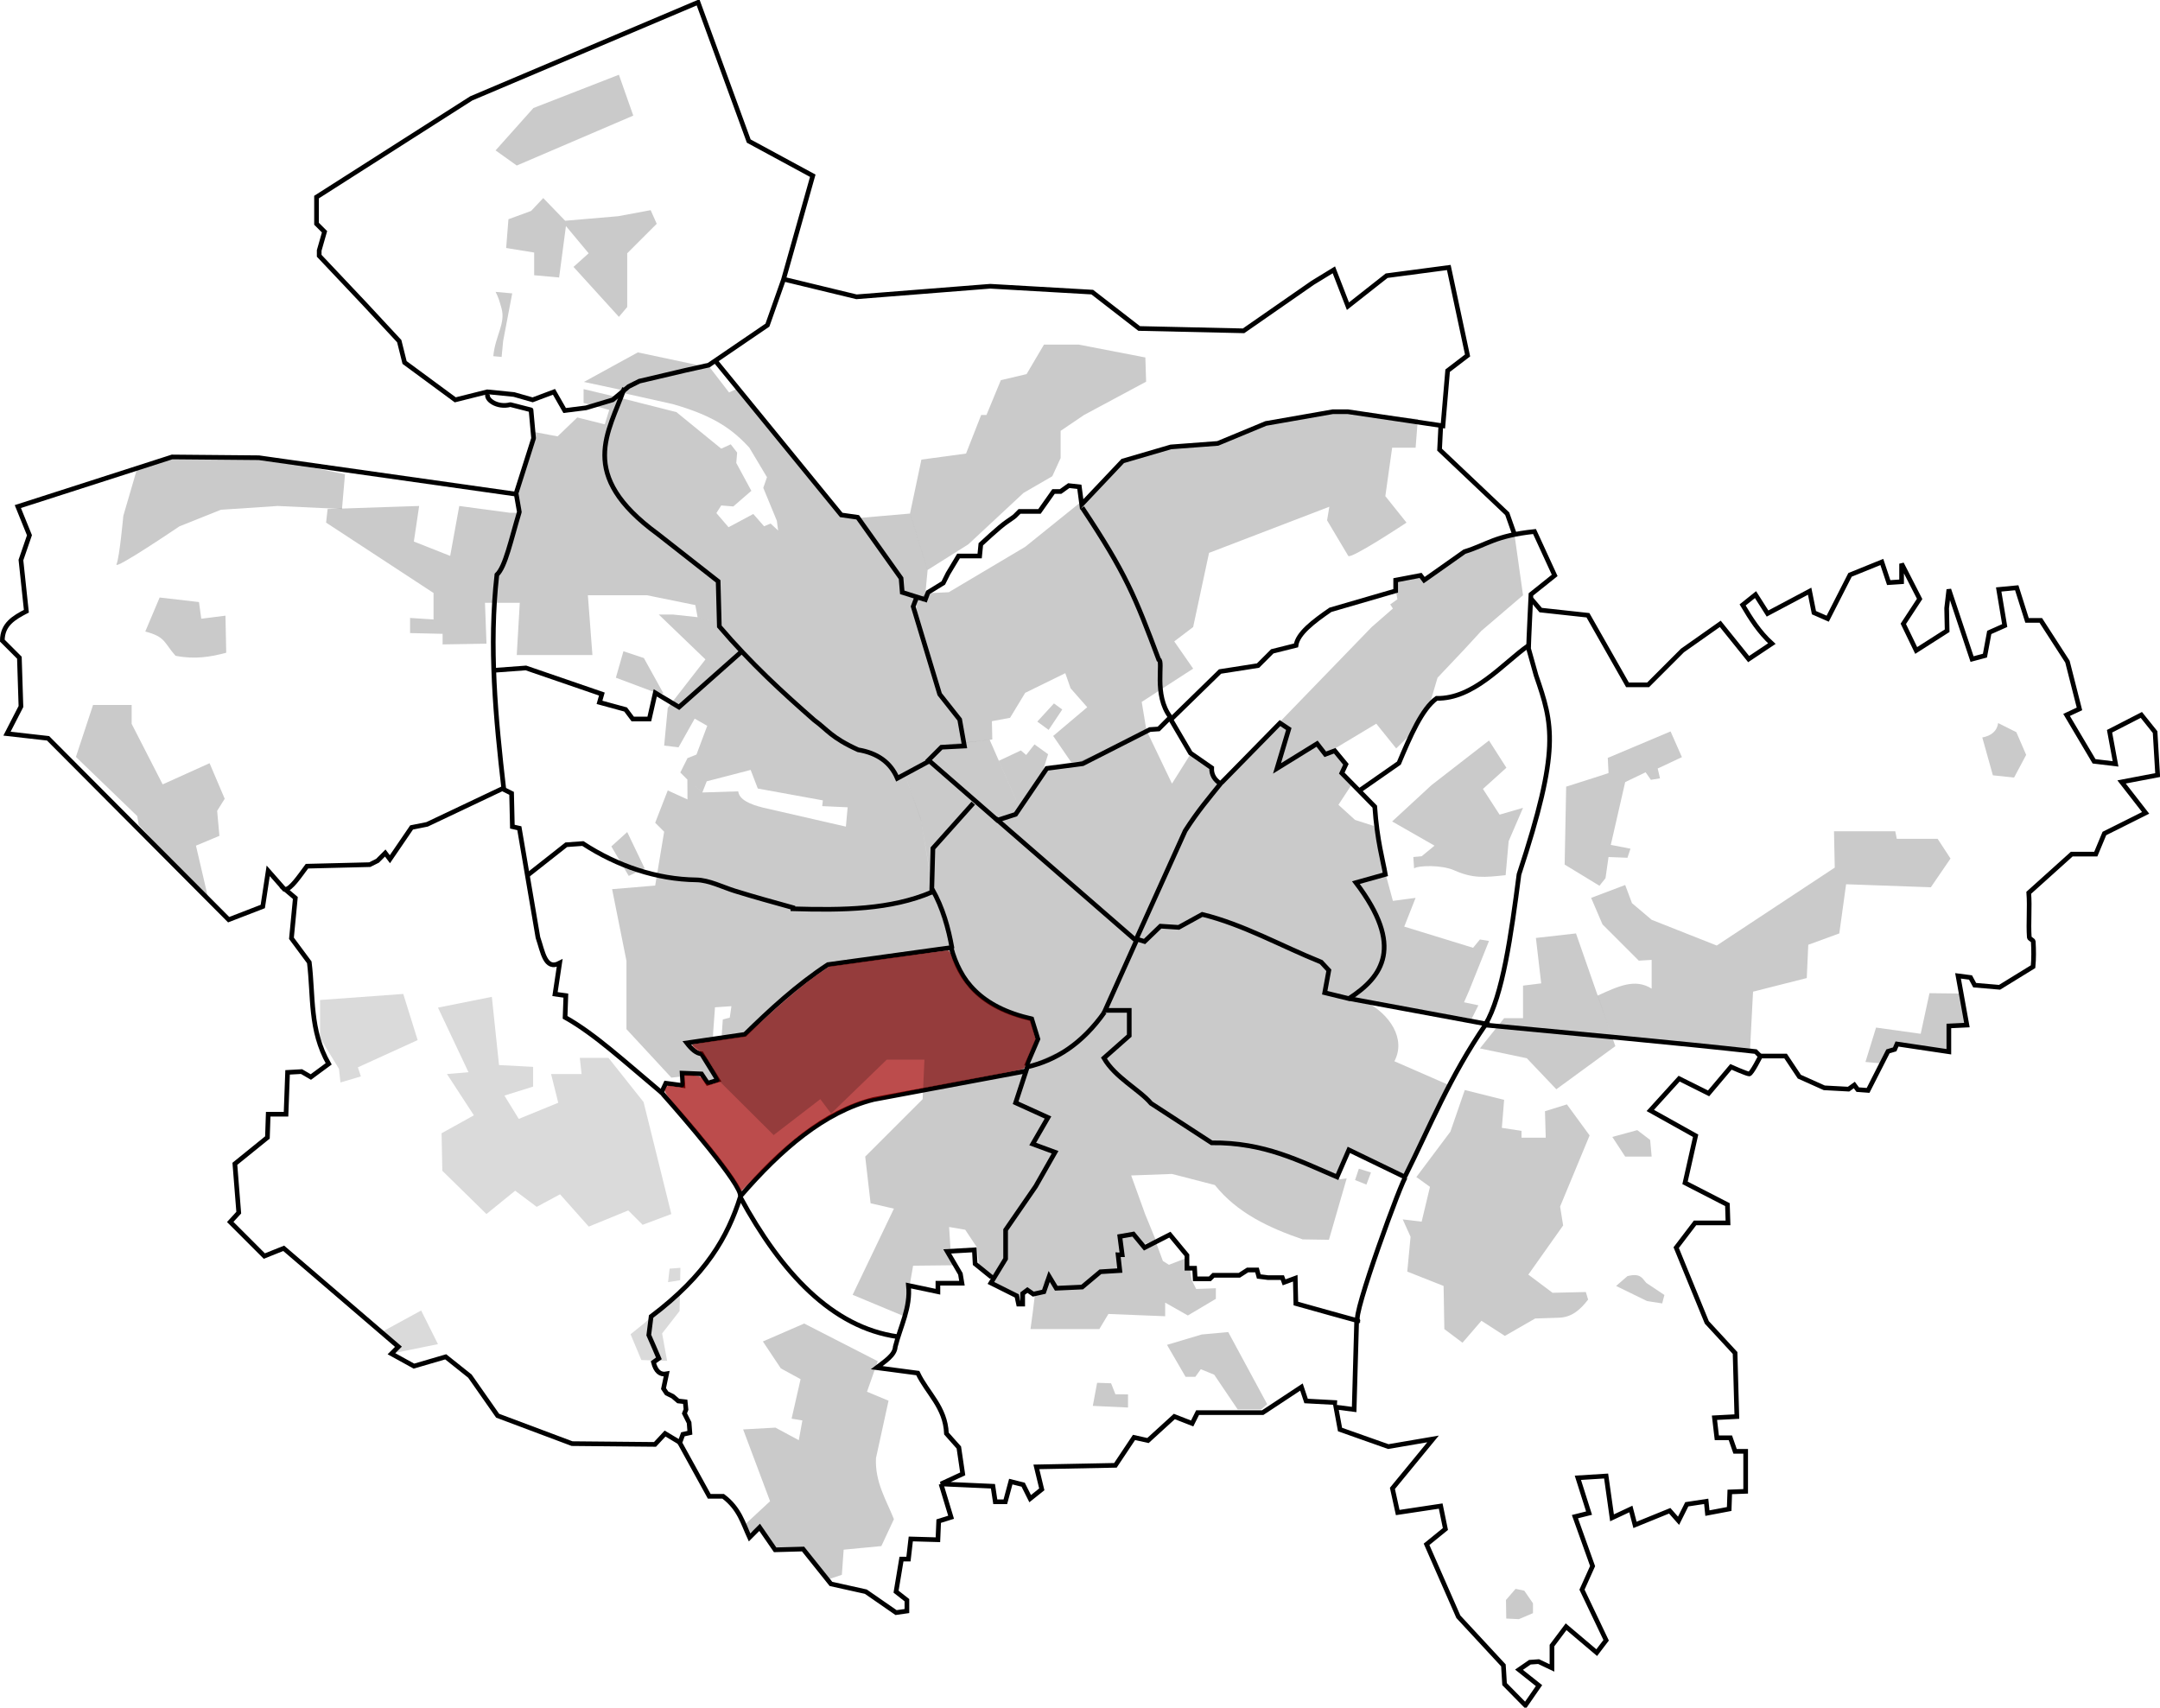 <?xml version="1.0" encoding="UTF-8" standalone="no"?>
<!-- Created with Inkscape (http://www.inkscape.org/) -->
<svg
   xmlns:svg="http://www.w3.org/2000/svg"
   xmlns="http://www.w3.org/2000/svg"
   version="1.0"
   width="2313.133"
   height="1828.83"
   id="svg2">
  <defs
     id="defs4" />
  <g
     transform="translate(873.256,375.852)"
     id="layer1">
    <path
       d="M -125.714,-373.352 L -307.437,-296.387 L -368.571,-270.495 L -534.286,-164.781 L -534.286,-136.209 L -525.714,-127.638 L -531.429,-107.638 L -531.429,-101.924 L -482.857,-50.495 L -445.714,-10.495 L -440,12.362 L -385.714,52.362 L -351.429,43.791 L -322.857,46.648 L -302.857,52.362 L -280,43.791 L -268.571,63.791 L -245.714,60.934 L -217.143,52.362 L -200,38.076 L -188.571,32.362 L -140,20.934 L -114.286,15.219 L -51.429,-27.638 L -34.286,-76.209 L -2.857,-187.638 L -71.429,-224.781 L -125.714,-373.352 z"
       id="path2409"
       style="opacity:1;fill:none;fill-rule:evenodd;stroke:#000000;stroke-width:5;stroke-linecap:butt;stroke-linejoin:miter;stroke-miterlimit:4;stroke-dasharray:none;stroke-opacity:1" />
    <path
       d="M -33.913,-76.817 L 43.961,-57.976 L 187.15,-69.28 L 296.425,-63 L 346.667,-24.063 L 458.454,-21.551 L 532.56,-73.048 L 555.169,-86.865 L 570.242,-47.928 L 611.691,-80.585 L 678.261,-89.377 L 698.357,4.826 L 677.005,21.154 L 671.981,80.188 L 570.242,65.116 L 553.913,65.116 L 482.319,77.676 L 430.821,99.029 L 380.58,102.797 L 329.082,117.869 L 285.121,164.343 L 282.609,145.502 L 271.304,144.246 L 262.512,150.526 L 254.976,150.526 L 239.903,171.879 L 218.551,171.879 L 213.527,176.903 C 213.527,176.903 212.271,178.159 204.734,183.183 C 197.198,188.208 177.101,207.048 177.101,207.048 L 175.845,219.609 L 153.237,219.609 L 141.932,238.449 L 136.908,248.497 L 120.58,258.546 L 116.812,268.594"
       id="path3181"
       style="opacity:1;fill:none;fill-rule:evenodd;stroke:#000000;stroke-width:5;stroke-linecap:butt;stroke-linejoin:miter;stroke-miterlimit:4;stroke-dasharray:none;stroke-opacity:1" />
    <path
       d="M 116.812,266.082 L 92.947,258.546 L 91.691,243.473 L 45.217,178.159 L 27.633,175.647 L -106.763,11.106"
       id="path3183"
       style="opacity:1;fill:none;fill-rule:evenodd;stroke:#000000;stroke-width:5;stroke-linecap:butt;stroke-linejoin:miter;stroke-miterlimit:4;stroke-dasharray:none;stroke-opacity:1" />
    <a
       id="a3193"
       style="opacity:1">
      <path
         d="M 108.444,263.621 L 104.661,273.709 L 133.033,367.652 L 154.47,394.763 L 159.514,423.135 L 134.925,424.396 L 121.054,438.266 L 194.821,502.576 L 214.366,496.271 L 247.782,447.093 L 286.242,442.049 L 358.118,405.481 L 367.575,404.85 L 380.185,392.241 C 361.676,368.251 373.14,331.909 367.575,330.453 C 342.347,263.186 332.546,238.252 285.611,167.787"
         id="path3191"
         style="fill:none;fill-rule:evenodd;stroke:#000000;stroke-width:5;stroke-linecap:butt;stroke-linejoin:miter;stroke-miterlimit:4;stroke-dasharray:none;stroke-opacity:1" />
    </a>
    <path
       d="M 192.93,500.685 L 342.986,631.196 L 395.947,513.925 C 409.752,492.33 421.564,478.71 433.776,463.486 C 427.478,459.384 423.897,453.924 424.319,446.463 L 401.621,430.7 L 380.185,394.132"
       id="path3196"
       style="opacity:1;fill:none;fill-rule:evenodd;stroke:#000000;stroke-width:5;stroke-linecap:butt;stroke-linejoin:miter;stroke-miterlimit:4;stroke-dasharray:none;stroke-opacity:1" />
    <path
       d="M 344.247,629.935 L 352.443,632.457 L 369.466,616.064 L 389.011,617.325 L 414.231,603.454 C 458.245,614.234 499.149,637.451 541.59,654.524 L 549.786,663.351 L 545.373,687.309 L 571.223,693.614 C 607.523,670.029 630.713,637.932 578.789,569.408 L 610.313,560.581 C 607.823,545.905 601.458,524.53 598.964,488.075 L 563.657,452.137 L 568.07,442.68 L 556.091,428.178 L 546.003,431.961 L 537.176,420.613 L 494.303,447.093 L 506.913,404.85 L 497.456,398.546 L 435.037,462.225"
       id="path3198"
       style="opacity:1;fill:none;fill-rule:evenodd;stroke:#000000;stroke-width:5;stroke-linecap:butt;stroke-linejoin:miter;stroke-miterlimit:4;stroke-dasharray:none;stroke-opacity:1" />
    <path
       d="M 571.853,693.614 L 718.127,720.725 C 678.836,777.94 658.141,830.505 631.119,884.652 L 571.223,855.65 L 558.613,884.652 C 518.307,867.558 480.726,847.466 424.319,848.084 L 359.378,805.841 C 346.968,791.086 321.06,778.358 308.939,757.294 L 336.05,733.335 L 336.05,706.224 L 310.2,706.224 L 343.616,631.826"
       id="path3200"
       style="opacity:1;fill:none;fill-rule:evenodd;stroke:#000000;stroke-width:5;stroke-linecap:butt;stroke-linejoin:miter;stroke-miterlimit:4;stroke-dasharray:none;stroke-opacity:1" />
    <path
       d="M 717.496,721.356 C 735.912,690.292 744.908,626.259 753.434,560.581 C 797.953,425.581 789.775,400.138 771.718,347.476 L 762.891,315.952 C 736.431,334.576 705.043,372.824 665.165,372.065 C 649.55,383.274 637.14,412.114 624.814,441.419 L 583.202,470.421"
       id="path3202"
       style="opacity:1;fill:none;fill-rule:evenodd;stroke:#000000;stroke-width:5;stroke-linecap:butt;stroke-linejoin:miter;stroke-miterlimit:4;stroke-dasharray:none;stroke-opacity:1" />
    <path
       d="M 632.38,884.255 C 629.539,883.162 573.664,1036.161 580.933,1038.491 C 590.816,1041.66 514.479,1020.207 514.479,1020.207 L 513.848,993.096 L 501.869,997.51 L 499.977,992.466 L 484.846,992.466 L 474.758,991.205 L 472.866,984.269 L 462.779,984.269 L 453.952,989.944 L 426.21,989.944 L 422.427,993.727 L 406.665,993.727 L 406.035,982.378 L 397.838,982.378 L 397.838,968.507 L 379.554,946.44 L 352.443,960.311 L 340.464,945.81 L 325.963,948.332 L 328.485,967.877 L 324.071,967.877 L 325.963,984.9 L 305.156,986.161 L 285.611,1002.554 L 257.87,1003.815 L 250.304,991.205 L 244.63,1007.597 L 233.281,1010.119 L 226.976,1005.706 L 221.932,1009.489 L 221.932,1020.838 L 217.519,1020.838 L 215.627,1012.011 L 187.886,998.14 L 203.648,972.29 L 203.648,941.396 L 235.803,894.74 L 256.609,858.172 L 232.65,849.345 L 249.043,820.973 L 214.366,805.211 L 226.976,766.751 C 257.638,759.73 285.626,742.011 309.57,708.115"
       id="path3204"
       style="opacity:1;fill:none;fill-rule:evenodd;stroke:#000000;stroke-width:5;stroke-linecap:butt;stroke-linejoin:miter;stroke-miterlimit:4;stroke-dasharray:none;stroke-opacity:1" />
    <path
       d="M 579.585,1038.576 L 576.897,1133.695 L 557.352,1131.173 L 561.765,1155.132 L 613.465,1173.416 L 661.383,1165.22 L 617.879,1218.181 L 623.553,1244.031 L 669.579,1237.095 L 674.623,1261.684 L 654.447,1278.077 L 688.494,1355.627 L 736.742,1407.721 L 737.968,1427.8 L 760.277,1450.478 L 774.87,1429.394 L 753.434,1412.371 L 765.104,1404.341 L 774.444,1403.684 L 788.741,1410.48 L 788.741,1386.521 L 803.873,1366.345 L 836.658,1394.087 L 846.746,1380.847 L 820.896,1326.625 L 832.245,1301.405 L 813.33,1248.444 L 828.462,1244.661 L 816.483,1206.832 L 846.746,1204.94 L 853.051,1249.705 L 873.227,1240.248 L 877.64,1257.271 L 914.839,1242.139 L 924.296,1252.858 L 933.123,1235.204 L 953.929,1232.051 L 955.19,1244.661 L 978.518,1240.248 L 979.149,1221.964 L 996.172,1221.333 L 996.172,1178.46 L 984.823,1178.46 L 979.779,1163.959 L 965.278,1163.959 L 962.756,1142.522 L 986.715,1141.261 L 984.823,1073.168 L 954.56,1040.383 L 921.774,960.311 L 941.95,933.83 L 977.257,933.83 L 976.627,914.285 L 931.232,890.957 L 942.58,840.518 L 894.033,813.407 L 924.927,779.361 L 956.451,795.123 L 980.41,766.751 C 980.41,766.751 997.433,774.317 999.955,774.317 C 1002.477,774.317 1011.934,755.402 1011.934,755.402 L 1006.89,750.358 C 922.192,740.901 816.964,731.443 718.031,721.986"
       id="path3206"
       style="opacity:1;fill:none;fill-rule:evenodd;stroke:#000000;stroke-width:5;stroke-linecap:butt;stroke-linejoin:miter;stroke-miterlimit:4;stroke-dasharray:none;stroke-opacity:1" />
    <path
       d="M 557.815,1128.73 L 557.815,1128.73 z"
       id="path3222"
       style="opacity:1;fill:none;fill-rule:evenodd;stroke:#000000;stroke-width:1px;stroke-linecap:butt;stroke-linejoin:miter;stroke-opacity:1" />
    <path
       d="M 187.599,993.426 L 188.429,991.766 L 188.429,991.766 L 188.429,991.766 L 170.997,977.655 L 170.167,962.713 L 141.114,964.374 L 155.225,988.446 L 156.885,998.407 L 131.153,998.407 L 131.153,1007.538 L 99.61,1000.897 C 102.06,1024.544 90.925,1044.795 85.498,1066.474 C 85.055,1075.494 74.464,1081.977 65.576,1088.886 L 109.571,1094.696 C 119.81,1116.277 139.154,1131.029 140.284,1159.443 L 153.565,1174.384 L 157.716,1202.607 L 134.473,1213.398 L 190.089,1215.888 L 192.579,1232.49 L 203.37,1232.49 L 209.181,1210.908 L 222.462,1214.228 L 229.933,1229.17 L 242.384,1219.209 L 236.573,1195.136 L 321.242,1193.476 L 341.164,1163.593 L 356.105,1166.914 L 384.328,1141.181 L 403.42,1148.652 L 409.23,1137.031 L 478.957,1137.031 L 520.461,1109.638 L 525.442,1124.579 L 558.603,1126.366"
       id="path3224"
       style="opacity:1;fill:none;fill-rule:evenodd;stroke:#000000;stroke-width:5;stroke-linecap:butt;stroke-linejoin:miter;stroke-miterlimit:4;stroke-dasharray:none;stroke-opacity:1" />
    <path
       d="M 134.473,1213.398 L 145.264,1249.092 L 131.983,1253.242 L 131.153,1273.164 L 102.1,1272.334 L 99.61,1293.916 L 92.139,1293.916 L 86.329,1328.779 L 97.95,1337.91 L 97.95,1349.532 L 86.329,1351.192 L 53.955,1328.779 L 16.602,1320.479 L -13.281,1283.125 L -43.164,1283.955 L -59.766,1259.883 L -70.557,1270.674 C -77.587,1255.533 -81.355,1239.741 -98.78,1226.679 L -113.721,1226.679 L -145.264,1169.404 L -141.944,1160.273 L -134.473,1158.613 L -135.303,1147.822 L -140.284,1137.861 L -138.624,1133.71 L -139.454,1125.409 L -146.924,1124.579 L -152.735,1119.599 L -159.376,1116.278 L -162.696,1111.298 L -159.376,1095.526 C -166.263,1096.835 -171.027,1092.834 -173.487,1083.075 L -167.677,1078.925 L -172.657,1067.304 L -178.468,1054.022 L -175.977,1034.1 C -116.761,989.289 -94.094,948.783 -80.518,906.268 C -36.654,986.948 17.591,1045.758 87.989,1055.682"
       id="path3226"
       style="opacity:1;fill:none;fill-rule:evenodd;stroke:#000000;stroke-width:5;stroke-linecap:butt;stroke-linejoin:miter;stroke-miterlimit:4;stroke-dasharray:none;stroke-opacity:1" />
    <path
       d="M -567.776,577.555 L -586.038,556.803 L -591.848,594.987 L -628.372,609.098 L -821.781,414.859 L -865.775,409.879 L -850.834,380.826 L -852.494,328.531 L -870.756,310.269 C -870.734,292.625 -858.039,285.542 -845.023,278.726 L -850.834,223.94 L -841.703,197.378 L -854.154,166.665 L -688.968,113.54 L -595.999,114.37 L -320.412,153.384 L -317.091,172.475 C -326.222,202.763 -332.033,231.131 -341.164,239.712 C -349.753,316.356 -342.531,393 -333.693,469.645"
       id="path3234"
       style="opacity:1;fill:none;fill-rule:evenodd;stroke:#000000;stroke-width:5;stroke-linecap:butt;stroke-linejoin:miter;stroke-miterlimit:4;stroke-dasharray:none;stroke-opacity:1" />
    <path
       d="M -204.581,39.623 C -221.056,87.294 -256.225,132.044 -169.002,195.918 L -104.196,246.745 L -102.926,295.032 C -69.041,334.76 -35.156,365.716 -1.271,395.416 C 12.855,405.696 16.505,413.881 45.745,427.183 C 66.457,430.614 80.519,440.695 87.678,457.68 L 120.715,439.89"
       id="path3236"
       style="opacity:1;fill:none;fill-rule:evenodd;stroke:#000000;stroke-width:5;stroke-linecap:butt;stroke-linejoin:miter;stroke-miterlimit:4;stroke-dasharray:none;stroke-opacity:1" />
    <path
       d="M -78.783,321.716 L -146.129,381.438 L -171.543,366.19 L -177.896,394.145 L -195.686,394.145 L -203.31,383.98 L -231.265,376.356 L -228.724,367.461 L -310.048,339.506 L -344.357,342.047"
       id="path3238"
       style="opacity:1;fill:none;fill-rule:evenodd;stroke:#000000;stroke-width:5;stroke-linecap:butt;stroke-linejoin:miter;stroke-miterlimit:4;stroke-dasharray:none;stroke-opacity:1" />
    <path
       d="M 763.684,317.904 C 763.684,312.821 766.225,260.723 766.225,260.723 L 791.639,240.392 L 770.037,193.376 C 727.576,197.878 719.357,207.51 695.067,214.978 L 651.863,245.475 L 648.051,240.392 L 621.367,245.475 L 621.367,256.911 L 551.479,277.242 C 533.016,289.949 516.396,302.656 514.629,315.363 L 489.215,321.716 L 473.967,336.964 L 433.305,343.318 L 381.207,394.145"
       id="path3242"
       style="opacity:1;fill:none;fill-rule:evenodd;stroke:#000000;stroke-width:5;stroke-linecap:butt;stroke-linejoin:miter;stroke-miterlimit:4;stroke-dasharray:none;stroke-opacity:1" />
    <path
       d="M 669.653,80.285 L 668.382,105.699 L 740.812,174.316 L 748.436,195.918"
       id="path3244"
       style="opacity:1;fill:none;fill-rule:evenodd;stroke:#000000;stroke-width:5;stroke-linecap:butt;stroke-linejoin:miter;stroke-miterlimit:4;stroke-dasharray:none;stroke-opacity:1" />
    <path
       d="M -320.235,151.471 L -301.831,93.497 L -304.591,63.13 L -326.724,57.472 C -340.82,61.277 -353.88,51.763 -350.804,45.754"
       id="path3246"
       style="opacity:1;fill:none;fill-rule:evenodd;stroke:#000000;stroke-width:5;stroke-linecap:butt;stroke-linejoin:round;stroke-miterlimit:4;stroke-dasharray:none;stroke-opacity:1" />
    <path
       d="M 146.314,640.105 C 142.409,617.891 136.386,596.382 125.149,576.611"
       id="path3248"
       style="opacity:1;fill:none;fill-rule:evenodd;stroke:#000000;stroke-width:5;stroke-linecap:butt;stroke-linejoin:miter;stroke-miterlimit:4;stroke-dasharray:none;stroke-opacity:1" />
    <path
       d="M 1011.317,755.132 L 1038.924,755.132 L 1053.647,777.218 L 1080.333,789.18 L 1106.366,790.593 L 1112.516,786.154 L 1116.163,791.108 L 1127.264,791.941 L 1148.563,750.134 L 1155.774,747.975 L 1158.233,742.251 L 1213.765,750.531 L 1213.765,722.925 L 1233.089,722.005 L 1223.585,669.269 L 1236.966,671.002 L 1241.409,679.231 L 1268.058,681.515 L 1303.946,659.43 C 1304.769,650.816 1304.698,641.755 1304.17,632.466 C 1304.087,631.007 1300.013,629.544 1299.91,628.075 C 1298.799,612.349 1300.571,596.075 1299.345,580.291 L 1345.356,538.882 L 1371.122,538.882 L 1380.324,516.797 L 1424.494,494.711 L 1398.728,461.584 L 1437.377,454.222 L 1434.617,408.211 L 1419.893,389.807 L 1385.845,407.291 L 1392.287,442.259 L 1369.281,439.498 L 1339.834,389.807 L 1353.638,383.365 L 1340.755,332.753 L 1312.228,288.583 L 1297.505,288.583 L 1286.462,253.615 L 1267.137,255.455 L 1273.579,294.104 L 1257.015,301.466 L 1252.414,326.312 L 1238.611,329.993 L 1213.765,255.455 L 1211.413,275.516 L 1211.924,299.626 L 1178.797,320.791 L 1164.993,292.264 L 1182.477,265.578 L 1163.153,227.849 L 1163.153,247.173 L 1149.35,248.093 L 1141.988,226.008 L 1107.94,239.812 L 1084.014,286.743 L 1069.291,280.301 L 1064.69,257.296 L 1019.599,281.221 L 1006.716,260.976 L 992.913,272.019 C 1001.597,286.695 1010.689,301.166 1024.2,313.429 L 999.355,329.993 L 968.987,292.264 L 928.498,320.791 L 891.689,357.599 L 869.604,357.599 L 827.274,283.062 L 776.662,277.54 L 766.54,265.578"
       id="path3250"
       style="opacity:1;fill:none;fill-rule:evenodd;stroke:#000000;stroke-width:5;stroke-linecap:butt;stroke-linejoin:miter;stroke-miterlimit:4;stroke-dasharray:none;stroke-opacity:1" />
    <path
       d="M 939.998,1457.829 L 861.184,1417.461 L 816.972,1436.684 L 836.195,1465.518 L 857.34,1477.052 L 847.728,1519.342 L 859.262,1521.264 L 855.417,1542.409 L 830.428,1528.953 L 795.827,1530.876 L 824.661,1607.767 L 797.749,1632.757 L 801.593,1642.368 L 815.049,1634.679 L 834.272,1661.591 L 857.34,1657.746 L 884.252,1692.348 L 901.552,1686.581 L 903.475,1659.669 L 943.843,1655.824 L 957.299,1626.99 C 948.941,1606.179 936.904,1587.208 938.076,1561.632 L 951.532,1500.119 L 928.464,1490.508 L 939.998,1457.829 z"
       transform="translate(-873.256,-375.852)"
       id="path3249"
       style="opacity:1;fill:#000000;fill-opacity:0.209;fill-rule:evenodd;stroke:none;stroke-width:1px;stroke-linecap:butt;stroke-linejoin:miter;stroke-opacity:1" />
    <path
       d="M 1455.189,1251.654 L 1451.138,1263.808 L 1463.292,1268.669 L 1468.153,1255.706 L 1455.189,1251.654 z"
       transform="translate(-873.256,-375.852)"
       id="path3259"
       style="opacity:1;fill:#000000;fill-opacity:0.209;fill-rule:evenodd;stroke:none;stroke-width:1px;stroke-linecap:butt;stroke-linejoin:miter;stroke-opacity:1" />
    <path
       d="M 1442.324,1239.501 L 1445.614,1231.25 L 1504.431,1259.031 L 1550.797,1161.718 L 1493.271,1136.6 C 1505.911,1112.355 1488.399,1086.237 1462.16,1072.515 C 1448.584,1065.415 1428.492,1067.206 1417.848,1062.537 L 1421.757,1036.167 L 1413.19,1028.993 L 1316.072,988.133 L 1287.743,978.934 L 1261.351,992.613 L 1242.945,991.894 L 1226.178,1008.477 L 1217.402,1005.982 L 1184.568,1080.964 L 1209.598,1081.787 L 1210.269,1108.998 L 1182.149,1133.771 L 1234.114,1183.853 L 1296.327,1223.06 L 1367.205,1234.417 L 1431.498,1260.946 L 1442.324,1239.501 z"
       transform="translate(-873.256,-375.852)"
       id="path3263"
       style="opacity:1;fill:#000000;fill-opacity:0.209;fill-rule:evenodd;stroke:none;stroke-width:1px;stroke-linecap:butt;stroke-linejoin:miter;stroke-opacity:1" />
    <path
       d="M 1573.484,1060.438 L 1594.55,1007.772 L 1584.828,1006.152 L 1577.535,1015.064 L 1503.804,992.378 L 1515.957,961.589 L 1491.65,964.83 L 1483.893,936.338 L 1451.675,945.075 C 1470.106,966.129 1481.763,989.816 1481.96,1017.96 L 1469.693,1048.104 L 1444.479,1068.096 L 1575.915,1091.227 L 1583.207,1076.643 L 1567.812,1073.402 L 1573.484,1060.438 z"
       transform="translate(-873.256,-375.852)"
       id="path3269"
       style="opacity:1;fill:#000000;fill-opacity:0.209;fill-rule:evenodd;stroke:none;stroke-width:1px;stroke-linecap:butt;stroke-linejoin:miter;stroke-opacity:1" />
    <path
       d="M 1726.36,1110.278 L 1710.818,1066.306 C 1732.973,1056.271 1750.866,1047.507 1768.752,1058.817 L 1768.752,1028.028 L 1754.978,1028.839 L 1716.086,989.947 L 1703.933,961.589 L 1740.393,947.815 L 1747.686,967.26 L 1768.752,985.086 L 1838.432,1012.634 L 1964.83,929.179 L 1964.019,890.288 L 2029.649,890.288 L 2031.269,898.39 L 2075.022,898.39 L 2088.796,919.456 L 2067.73,950.245 L 1976.983,947.004 L 1969.691,999.67 L 1936.471,1011.823 L 1934.851,1047.474 L 1877.324,1062.058 L 1874.083,1124.447 L 1726.36,1110.278 z"
       transform="translate(-873.256,-375.852)"
       id="path3271"
       style="opacity:1;fill:#000000;fill-opacity:0.209;fill-rule:evenodd;stroke:none;stroke-width:1px;stroke-linecap:butt;stroke-linejoin:miter;stroke-opacity:1" />
    <path
       d="M 2156.856,832.761 L 2134.17,830.33 L 2122.826,789.818 C 2132.782,787.899 2138.528,782.824 2139.841,774.423 L 2159.287,784.146 L 2169.82,808.454 L 2156.856,832.761 z"
       transform="translate(-873.256,-375.852)"
       id="path3273"
       style="opacity:1;fill:#000000;fill-opacity:0.209;fill-rule:evenodd;stroke:none;stroke-width:1px;stroke-linecap:butt;stroke-linejoin:miter;stroke-opacity:1" />
    <path
       d="M 1712.845,948.625 L 1675.574,925.938 L 1677.195,842.484 L 1712.845,831.14 L 1722.568,827.899 L 1721.758,811.694 L 1789.008,783.336 L 1801.161,810.884 L 1775.234,823.038 L 1777.664,833.571 L 1767.941,835.191 L 1762.27,827.089 L 1740.393,837.622 L 1724.999,904.872 L 1746.065,908.923 L 1742.824,918.646 L 1722.568,917.836 L 1719.327,940.522 L 1712.845,948.625 z"
       transform="translate(-873.256,-375.852)"
       id="path3275"
       style="opacity:1;fill:#000000;fill-opacity:0.209;fill-rule:evenodd;stroke:none;stroke-width:1px;stroke-linecap:butt;stroke-linejoin:miter;stroke-opacity:1" />
    <path
       d="M 757.755,697.55 L 757.755,679.724 L 777.201,677.294 L 771.529,628.679 L 814.472,623.818 L 856.604,744.543 L 793.406,790.727 L 761.807,757.507 L 711.572,746.974 L 737.499,714.565 L 757.755,714.565 L 757.755,697.55 z"
       id="path3277"
       style="opacity:1;fill:#000000;fill-opacity:0.209;fill-rule:evenodd;stroke:none;stroke-width:1px;stroke-linecap:butt;stroke-linejoin:miter;stroke-opacity:1" />
    <path
       d="M 1612.376,937.282 L 1615.617,900.821 L 1631.011,865.17 L 1605.894,872.462 L 1588.069,844.914 L 1613.186,822.228 L 1594.55,793.059 L 1532.972,840.863 L 1490.84,879.755 L 1536.213,905.682 L 1522.439,917.026 L 1513.526,917.836 L 1514.337,929.989 C 1519.173,926.784 1543.905,926.134 1557.322,932.087 C 1577.206,940.909 1589.319,939.776 1612.376,937.282 z"
       transform="translate(-873.256,-375.852)"
       id="path3281"
       style="opacity:1;fill:#000000;fill-opacity:0.209;fill-rule:evenodd;stroke:none;stroke-width:1px;stroke-linecap:butt;stroke-linejoin:miter;stroke-opacity:1" />
    <path
       d="M 1631.011,637.493 L 1622.099,574.294 L 1599.545,578.413 L 1561.331,595.361 L 1525.68,623.719 L 1520.617,617.728 L 1495.455,622.369 L 1495.257,634.82 L 1496.451,641.857 L 1488.773,647.311 L 1491.663,651.711 L 1468.963,671.523 L 1370.114,773.613 L 1379.837,780.905 L 1365.253,824.658 L 1412.247,795.49 L 1419.539,807.643 L 1473.85,775.056 L 1495.176,801.561 L 1514.331,782.73 L 1532.279,750.058 L 1539.454,725.809 L 1567.812,695.83 L 1586.448,675.574 L 1631.011,637.493 z"
       transform="translate(-873.256,-375.852)"
       id="path3283"
       style="opacity:1;fill:#000000;fill-opacity:0.209;fill-rule:evenodd;stroke:none;stroke-width:1px;stroke-linecap:butt;stroke-linejoin:miter;stroke-opacity:1" />
    <path
       d="M 1518.388,448.707 L 1515.957,479.496 L 1490.84,479.496 L 1483.548,531.352 L 1506.234,559.71 C 1506.234,559.71 1446.277,599.412 1443.846,595.361 C 1441.415,591.309 1421.159,557.279 1421.159,557.279 L 1423.59,542.695 L 1294.762,592.12 L 1277.747,671.523 L 1257.491,686.918 L 1277.747,716.086 L 1222.651,751.737 L 1227.512,780.905 L 1163.503,816.556 L 1147.299,816.556 L 1127.853,788.198 L 1164.313,757.408 L 1146.488,737.152 L 1140.816,720.948 L 1097.874,742.014 L 1081.669,768.752 L 1062.223,772.372 L 1062.65,791.952 L 1032.802,795.436 L 1031.442,785.357 L 1028.597,771.822 L 1005.223,741.291 L 981.824,663.983 L 980.825,643.02 L 992.57,635.359 L 1016.04,634.252 L 1097.874,585.638 L 1156.211,538.644 L 1203.205,491.65 L 1266.404,477.066 L 1305.295,473.825 L 1355.53,451.138 L 1430.882,439.795 L 1518.388,448.707 z"
       transform="translate(-873.256,-375.852)"
       id="path3289"
       style="opacity:1;fill:#000000;fill-opacity:0.209;fill-rule:evenodd;stroke:none;stroke-width:1px;stroke-linecap:butt;stroke-linejoin:miter;stroke-opacity:1" />
    <path
       d="M 209.852,905.682 L 234.969,895.149 L 232.539,868.411 L 240.641,855.447 L 224.436,817.366 L 174.201,840.053 L 140.982,775.234 L 140.982,754.978 L 99.659,754.978 L 81.288,810.629 L 146.994,874.033 L 148.518,883.449 L 223.626,964.83 L 209.852,905.682 z"
       transform="translate(-873.256,-375.852)"
       id="path3295"
       style="opacity:1;fill:#000000;fill-opacity:0.209;fill-rule:evenodd;stroke:none;stroke-width:1px;stroke-linecap:butt;stroke-linejoin:miter;stroke-opacity:1" />
    <path
       d="M 155.566,676.385 L 170.96,639.924 L 213.093,644.785 L 215.524,662.61 L 241.451,659.37 L 242.261,699.071 C 225.823,703.466 208.688,706.466 187.975,702.312 C 175.836,688.851 177.577,681.949 155.566,676.385 z"
       transform="translate(-873.256,-375.852)"
       id="path3297"
       style="opacity:1;fill:#000000;fill-opacity:0.209;fill-rule:evenodd;stroke:none;stroke-width:1px;stroke-linecap:butt;stroke-linejoin:miter;stroke-opacity:1" />
    <path
       d="M 690.324,929.989 L 673.309,938.092 L 654.673,906.492 L 671.688,891.098 L 690.324,929.989 z"
       transform="translate(-873.256,-375.852)"
       id="path3299"
       style="opacity:1;fill:#000000;fill-opacity:0.209;fill-rule:evenodd;stroke:none;stroke-width:1px;stroke-linecap:butt;stroke-linejoin:miter;stroke-opacity:1" />
    <path
       d="M 704.908,742.824 L 659.535,725.809 L 667.637,697.451 L 689.513,704.743 L 710.58,742.824 L 704.908,742.824 z"
       transform="translate(-873.256,-375.852)"
       id="path3301"
       style="opacity:1;fill:#000000;fill-opacity:0.209;fill-rule:evenodd;stroke:none;stroke-width:1px;stroke-linecap:butt;stroke-linejoin:miter;stroke-opacity:1" />
    <path
       d="M 369.469,507.855 L 366.228,545.126 L 297.358,541.885 L 236.59,545.936 L 192.027,563.761 C 192.027,563.761 121.536,611.565 124.777,604.273 C 128.018,596.981 132.069,552.418 132.069,552.418 L 147.464,499.752 L 186.355,488.409 L 277.102,489.219 L 369.469,507.855 z"
       transform="translate(-873.256,-375.852)"
       id="path3305"
       style="opacity:1;fill:#000000;fill-opacity:0.209;fill-rule:evenodd;stroke:none;stroke-width:1px;stroke-linecap:butt;stroke-linejoin:miter;stroke-opacity:1" />
    <path
       d="M 696.806,225.081 L 703.287,239.666 L 671.688,271.265 L 671.688,328.792 L 662.776,339.325 L 614.161,285.849 L 630.366,271.265 L 606.059,242.096 L 598.767,297.193 L 572.029,294.762 L 572.029,270.455 L 542.05,265.593 L 544.481,234.804 L 568.788,225.892 L 581.752,212.118 L 605.249,236.425 L 661.965,231.563 L 696.806,225.081 z"
       transform="translate(-873.256,-375.852)"
       id="path3307"
       style="opacity:1;fill:#000000;fill-opacity:0.209;fill-rule:evenodd;stroke:none;stroke-width:1px;stroke-linecap:butt;stroke-linejoin:miter;stroke-opacity:1" />
    <path
       d="M 662.776,80.049 L 678.17,123.802 L 553.393,177.277 L 530.707,161.073 L 571.219,115.699 L 662.776,80.049 z"
       transform="translate(-873.256,-375.852)"
       id="path3309"
       style="opacity:1;fill:#000000;fill-opacity:0.209;fill-rule:evenodd;stroke:none;stroke-width:1px;stroke-linecap:butt;stroke-linejoin:miter;stroke-opacity:1" />
    <path
       d="M 537.188,382.268 L 528.276,381.458 C 530.278,359.679 541.714,346.436 537.056,330.128 C 534.828,322.327 533.979,318.852 530.707,312.587 L 548.532,314.208 L 538.809,365.253 L 537.188,382.268 z"
       transform="translate(-873.256,-375.852)"
       id="path3311"
       style="opacity:1;fill:#000000;fill-opacity:0.209;fill-rule:evenodd;stroke:none;stroke-width:1px;stroke-linecap:butt;stroke-linejoin:miter;stroke-opacity:1" />
    <path
       d="M 1553.228,1211.953 L 1568.623,1167.389 L 1610.755,1177.922 L 1608.324,1207.901 L 1629.391,1211.142 L 1629.391,1218.435 L 1655.318,1218.435 L 1654.508,1190.076 L 1678.005,1182.784 L 1702.312,1216.004 L 1670.713,1292.166 L 1673.954,1312.422 L 1636.683,1365.088 L 1662.611,1384.534 L 1698.261,1383.723 L 1700.692,1391.826 C 1692.26,1402.711 1683.189,1411.18 1668.282,1411.271 L 1643.975,1412.082 L 1611.565,1430.717 L 1586.448,1414.512 L 1566.192,1438.009 L 1546.746,1423.425 L 1545.936,1377.241 L 1507.044,1361.847 L 1510.565,1324.552 L 1502.183,1305.94 L 1522.439,1308.371 L 1531.352,1271.1 L 1516.767,1260.567 L 1553.228,1211.953 z"
       transform="translate(-873.256,-375.852)"
       id="path3313"
       style="opacity:1;fill:#000000;fill-opacity:0.209;fill-rule:evenodd;stroke:none;stroke-width:1px;stroke-linecap:butt;stroke-linejoin:miter;stroke-opacity:1" />
    <path
       d="M 857.415,1001.389 L 890.634,1017.594 L 906.776,1020.068 L 909.153,1011.044 L 889.824,998.148 C 885.603,993.693 884.016,987.13 869.568,990.856 L 857.415,1001.389 z"
       id="path3315"
       style="opacity:1;fill:#000000;fill-opacity:0.209;fill-rule:evenodd;stroke:none;stroke-width:1px;stroke-linecap:butt;stroke-linejoin:miter;stroke-opacity:1" />
    <path
       d="M 1726.619,1217.624 L 1753.357,1210.332 L 1767.131,1220.865 L 1768.752,1238.69 L 1740.393,1238.69 L 1726.619,1217.624 z"
       transform="translate(-873.256,-375.852)"
       id="path3317"
       style="opacity:1;fill:#000000;fill-opacity:0.209;fill-rule:evenodd;stroke:none;stroke-width:1px;stroke-linecap:butt;stroke-linejoin:miter;stroke-opacity:1" />
    <path
       d="M 1237.235,1328.627 L 1245.337,1350.503 L 1251.819,1354.555 L 1272.886,1346.452 L 1273.696,1355.365 L 1276.127,1370.759 L 1280.988,1380.482 L 1302.054,1379.672 L 1302.054,1391.015 L 1272.075,1408.841 L 1247.768,1395.067 L 1247.768,1409.651 L 1187,1407.22 L 1177.277,1423.425 L 1103.545,1423.425 L 1105.976,1405.6 L 1108.407,1385.344 L 1123.802,1365.088 L 1131.094,1380.482 L 1158.642,1376.431 L 1181.329,1361.847 L 1199.154,1361.847 L 1198.343,1344.022 L 1203.205,1342.401 L 1200.774,1326.196 L 1214.548,1322.145 L 1227.512,1337.54 L 1237.235,1328.627 z"
       transform="translate(-873.256,-375.852)"
       id="path3319"
       style="opacity:1;fill:#000000;fill-opacity:0.209;fill-rule:evenodd;stroke:none;stroke-width:1px;stroke-linecap:butt;stroke-linejoin:miter;stroke-opacity:1" />
    <path
       d="M 1122.991,781.716 L 1110.838,772.803 L 1128.663,753.357 L 1137.576,759.839 L 1122.991,781.716 z"
       transform="translate(-873.256,-375.852)"
       id="path3321"
       style="opacity:1;fill:#000000;fill-opacity:0.209;fill-rule:evenodd;stroke:none;stroke-width:1px;stroke-linecap:butt;stroke-linejoin:miter;stroke-opacity:1" />
    <path
       d="M 219.983,427.853 L 225.655,432.715 L 234.567,421.371 L 249.152,431.904 L 240.239,460.263 L 218.254,488.782 L 196.406,438.943 L 219.983,427.853 z"
       id="path3323"
       style="opacity:1;fill:#000000;fill-opacity:0.209;fill-rule:evenodd;stroke:none;stroke-width:1px;stroke-linecap:butt;stroke-linejoin:miter;stroke-opacity:1" />
    <path
       d="M 1357.052,1503.909 L 1350.528,1509.455 L 1325.409,1509.455 L 1300.291,1472.266 L 1285.937,1466.395 L 1280.065,1474.55 L 1269.626,1474.55 L 1249.727,1440.297 L 1286.916,1429.206 L 1315.296,1426.596 L 1357.052,1503.909 z"
       transform="translate(-873.256,-375.852)"
       id="path3325"
       style="opacity:1;fill:#000000;fill-opacity:0.209;fill-rule:evenodd;stroke:none;stroke-width:1px;stroke-linecap:butt;stroke-linejoin:miter;stroke-opacity:1" />
    <path
       d="M 1189.852,1481.46 L 1174.906,1480.926 L 1170.279,1505.659 L 1208.002,1507.438 L 1208.002,1493.381 L 1194.478,1493.204 L 1189.852,1481.46 z"
       transform="translate(-873.256,-375.852)"
       id="path3331"
       style="opacity:1;fill:#000000;fill-opacity:0.209;fill-rule:evenodd;stroke:none;stroke-width:1px;stroke-linecap:butt;stroke-linejoin:miter;stroke-opacity:1" />
    <path
       d="M 1482.692,936.006 L 1471.394,884.616 L 1451.138,878.134 L 1433.313,861.929 L 1448.707,838.432 L 1437.364,826.279 L 1441.415,818.176 L 1426.831,802.782 L 1420.349,808.454 L 1409.006,797.92 L 1368.874,821.615 L 1380.02,780.095 L 1369.255,774.24 L 1365.346,779.116 L 1304.858,837.537 L 1295.996,822.032 L 1275.767,806.321 L 1255.06,839.243 L 1228.322,783.336 L 1150.539,818.176 L 1119.75,823.038 L 1091.845,865.431 L 1059.793,792.249 L 1011.597,797.581 L 994.755,815.351 L 968.908,829.52 L 986.168,877.845 L 999.162,954.332 L 1022.881,1026.851 C 1022.881,1026.851 1037.892,1054.84 1058.034,1071.995 C 1076.853,1088.022 1102.411,1091.244 1105.542,1091.244 C 1107.15,1091.244 1108.669,1113.758 1113.123,1114.378 C 1115.031,1114.643 1097.554,1139.065 1099.872,1142.534 C 1103.318,1147.691 1126.74,1132.294 1130.478,1130.549 C 1142.018,1125.163 1164.247,1104.082 1164.247,1104.082 L 1180.518,1083.124 L 1217.688,1006.586 L 1225.594,1008.202 L 1241.388,993.077 L 1261.243,993.984 L 1286.998,979.889 L 1325.748,992.06 L 1415.545,1029.45 L 1423.005,1037.445 L 1418.436,1064.129 L 1444.067,1069.696 C 1514.872,1021.654 1470.133,985.167 1455.691,945.65 L 1482.692,936.006 z"
       transform="translate(-873.256,-375.852)"
       id="path3291"
       style="opacity:1;fill:#000000;fill-opacity:0.209;fill-rule:evenodd;stroke:none;stroke-width:1px;stroke-linecap:butt;stroke-linejoin:miter;stroke-opacity:1" />
    <path
       d="M 113.472,116.372 L 161.276,109.891 L 177.481,68.568 L 183.152,68.568 L 198.547,31.297 L 226.095,24.815 L 244.73,-6.784 L 282.001,-6.784 L 353.302,6.99 L 354.113,32.918 L 287.673,68.568 L 262.556,85.583 L 262.556,114.752 L 253.643,134.198 L 222.854,152.023 L 163.706,207.119 L 119.954,234.667 L 101.318,173.899 L 113.472,116.372 z"
       id="path3287"
       style="opacity:1;fill:#000000;fill-opacity:0.209;fill-rule:evenodd;stroke:none;stroke-width:1px;stroke-linecap:butt;stroke-linejoin:miter;stroke-opacity:1" />
    <a
       id="a3671">
      <path
         d="M 634.417,701.502 L 553.393,701.502 L 556.634,645.595 L 519.363,645.595 L 520.984,689.348 L 473.99,690.159 L 473.99,678.815 L 439.15,678.005 L 439.15,661.8 L 464.267,663.421 L 464.267,635.062 L 349.213,559.71 L 350.834,545.126 L 448.872,541.885 L 443.201,579.966 L 482.092,595.361 L 491.815,541.885 L 546.101,549.177 L 559.065,549.177 L 552.583,529.731 L 571.219,462.481 L 597.146,467.343 L 618.212,447.087 L 647.644,454.459 L 652.458,439 L 624.97,431.561 L 624.973,416.726 L 662.265,425.621 L 724.375,441.363 L 772.341,480.507 L 782.536,475.857 L 789.41,484.685 L 788.472,495.817 L 804.611,525.663 L 785.327,542.381 L 772.38,541.339 L 767.166,549.491 L 780.182,564.635 L 806.702,550.466 L 818.263,563.627 L 825.198,560.675 L 833.294,568.185 L 831.938,557.753 L 817.392,522.471 L 821.342,511.052 L 802.349,479.259 C 785.587,461.276 766.492,445.735 720.098,432.691 L 664.934,420.389 L 663.459,417.184 L 625.339,409.044 L 683.031,377.406 L 751.902,391.991 C 751.902,391.991 754.154,385.775 758.85,391.875 L 780.743,420.323 L 790.575,415.705 L 901.796,552.418 L 918.811,554.849 L 974.718,549.987 L 993.353,610.755 L 990.646,639.39 L 976.634,647.416 L 983.436,669.165 L 1005.564,742.807 L 1026.472,769.912 L 1030.659,798.196 L 1006.904,799.039 L 994.297,814.123 L 968.907,828.957 L 961.639,832.593 L 943.184,811.897 C 938.169,806.092 924.232,808.695 918.292,802.89 L 882.76,779.953 L 825.36,727.449 L 782.22,682.85 L 770.106,666.682 L 747.04,660.99 L 744.61,648.026 L 692.754,637.493 L 629.556,637.493 L 634.417,701.502 z"
         transform="translate(-873.256,-375.852)"
         id="path3303"
         style="opacity:1;fill:#000000;fill-opacity:0.209;fill-rule:evenodd;stroke:none;stroke-width:1px;stroke-linecap:butt;stroke-linejoin:miter;stroke-opacity:1" />
    </a>
    <path
       d="M 526.706,1067.605 L 469.038,1079.138 L 501.717,1148.341 L 478.649,1150.263 L 507.484,1194.476 L 472.882,1213.698 L 473.694,1253.889 L 520.94,1300.201 L 551.696,1275.212 L 574.764,1292.512 L 599.753,1279.056 L 630.51,1313.657 L 672.8,1296.357 L 688.178,1311.735 L 718.935,1300.201 L 689.216,1180.305 L 651.655,1132.962 L 620.898,1132.962 L 622.821,1150.263 L 590.142,1150.263 L 597.831,1181.02 L 555.541,1198.32 L 540.162,1173.33 L 570.919,1163.719 L 570.919,1142.574 L 534.396,1140.651 L 526.706,1067.605 z"
       transform="translate(-873.256,-375.852)"
       id="path3245"
       style="opacity:0.7;fill:#000000;fill-opacity:0.208;fill-rule:evenodd;stroke:none;stroke-width:1px;stroke-linecap:butt;stroke-linejoin:miter;stroke-opacity:1" />
    <path
       d="M 431.857,1064.489 L 447.252,1113.914 L 383.243,1143.082 L 386.484,1152.805 L 364.608,1159.287 L 362.987,1144.703 L 342.731,1111.483 L 342.731,1070.971 L 431.857,1064.489 z"
       transform="translate(-873.256,-375.852)"
       id="path3293"
       style="opacity:0.7;fill:#000000;fill-opacity:0.208;fill-rule:evenodd;stroke:none;stroke-width:1px;stroke-linecap:butt;stroke-linejoin:miter;stroke-opacity:1" />
    <path
       d="M 717.079,1358.685 L 715.417,1373.148 L 728.384,1371.078 L 728.17,1382.165 L 717.273,1392.807 L 689.971,1417.092 L 675.264,1428.969 L 686.83,1456.549 L 714.41,1457.438 L 709.071,1428.079 L 727.755,1404.058 L 728.644,1357.795 L 717.079,1358.685 z"
       transform="translate(-873.256,-375.852)"
       id="path3327"
       style="opacity:0.7;fill:#000000;fill-opacity:0.208;fill-rule:evenodd;stroke:none;stroke-width:1px;stroke-linecap:butt;stroke-linejoin:miter;stroke-opacity:1" />
    <path
       d="M 469,1439.529 L 420,1449.529 L 427,1442.529 L 407,1427.529 L 451,1403.529 L 469,1439.529 z"
       transform="translate(-873.256,-375.852)"
       id="path3333"
       style="opacity:0.7;fill:#000000;fill-opacity:0.208;fill-rule:evenodd;stroke:none;stroke-width:1px;stroke-linecap:butt;stroke-linejoin:miter;stroke-opacity:1" />
    <path
       d="M -144.434,1169.404 L -161.036,1159.443 L -171.827,1171.064 L -260.646,1170.234 L -340.334,1140.351 L -370.028,1097.945 L -395.949,1077.265 L -429.982,1087.226 L -454.055,1073.944 L -446.584,1066.474 L -569.436,961.053 L -590.188,969.354 L -626.712,932.83 L -617.581,922.869 L -621.731,870.574 L -586.868,842.351 L -586.038,817.449 L -566.946,817.449 L -565.286,772.625 L -550.344,771.795 L -540.383,777.605 L -521.291,763.494 C -541.883,727.247 -537.52,691 -542.043,654.753 L -561.135,629.02 L -556.985,585.856 L -567.776,576.725 C -561.583,576.199 -552.834,562.89 -544.534,551.823 L -477.297,550.163 L -468.996,546.012 L -460.695,537.711 L -455.715,544.352 L -432.473,510.319 L -415.871,506.998 L -335.353,468.815 L -325.392,473.795 L -324.562,509.489 L -317.091,511.149 L -297.169,628.19 C -292.031,643.062 -289.548,663.775 -273.927,655.583 L -278.908,688.786 L -267.286,690.446 L -268.116,713.689 C -251.988,722.724 -235.533,735.044 -219.89,747.816 C -200.97,763.263 -183.134,778.934 -164.356,794.659"
       id="path3232"
       style="opacity:1;fill:none;fill-rule:evenodd;stroke:#000000;stroke-width:5;stroke-linecap:butt;stroke-linejoin:miter;stroke-miterlimit:4;stroke-dasharray:none;stroke-opacity:1" />
    <path
       d="M 226.612,770.964 L 62.256,801.677 C 9.643,814.921 -36.723,854.718 -80.518,905.438 C -77.128,894.558 -145.676,815.712 -161.575,797.939 C -161.88,797.597 -162.166,797.269 -162.433,796.961 C -162.916,796.405 -164.752,794.028 -165.112,793.646 C -165.864,792.849 -164.936,794.411 -165.186,794.923 L -160.206,784.246 L -141.944,786.736 L -142.774,773.455 L -122.022,774.285 L -115.381,784.246 L -104.59,780.925 L -122.022,752.703 C -127.279,752.512 -132.536,747.895 -137.794,741.081 L -75.537,731.951 C -48.403,705.4 -20.407,679.424 13.281,657.243 L 145.264,638.981 C 154.644,673.674 175.985,702.67 231.593,715.349 L 238.233,736.931 L 225.782,765.984"
       id="path3230"
       style="opacity:1;fill:none;fill-rule:evenodd;stroke:#000000;stroke-width:5;stroke-linecap:butt;stroke-linejoin:miter;stroke-miterlimit:4;stroke-dasharray:none;stroke-opacity:1" />
    <path
       d="M -308.777,561.876 L -266.845,528.838 L -249.055,527.568 C -211.808,551.831 -169.861,565.899 -127.583,566.473 C -114.097,566.656 -98.834,574.452 -86.378,578.302 C -64.851,584.957 -46.658,589.926 -24.143,596.185 L -24.143,597.456 C 30.021,599.047 80.511,598.37 124.528,579.666 L 125.798,532.65 L 169.002,484.364"
       id="path3240"
       style="opacity:1;fill:none;fill-rule:evenodd;stroke:#000000;stroke-width:5;stroke-linecap:butt;stroke-linejoin:miter;stroke-miterlimit:4;stroke-dasharray:none;stroke-opacity:1" />
    <path
       d="M 846.816,680.403 L 822.538,661.887 L 820.481,646.662 L 833.648,642.548 L 836.529,657.361 L 845.17,659.007 L 856.279,675.054 L 846.816,680.403 z"
       transform="translate(-873.256,-375.852)"
       id="path3908"
       style="opacity:1;fill:none;fill-opacity:0;fill-rule:evenodd;stroke:none;stroke-width:1px;stroke-linecap:butt;stroke-linejoin:miter;stroke-opacity:1" />
    <path
       d="M 2014.944,1138.899 L 1997.705,1137.332 L 2009.067,1100.504 L 2056.865,1107.164 L 2066.268,1063.676 L 2099.961,1064.068 L 2106.229,1097.762 L 2088.599,1098.153 L 2087.032,1125.578 L 2032.574,1117.742 L 2029.44,1123.619 L 2021.604,1126.362 L 2014.944,1138.899 z"
       transform="translate(-873.256,-375.852)"
       id="path3910"
       style="fill:#000000;fill-opacity:0.208;fill-rule:evenodd;stroke:none;stroke-width:1px;stroke-linecap:butt;stroke-linejoin:miter;stroke-opacity:1" />
    <path
       d="M 1626.545,1734.077 L 1613.054,1733.434 L 1612.733,1713.52 L 1623.012,1701.636 L 1632.326,1703.563 L 1641.641,1717.053 L 1641.641,1727.653 L 1626.545,1734.077 z"
       transform="translate(-873.256,-375.852)"
       id="path3912"
       style="fill:#000000;fill-opacity:0.208;fill-rule:evenodd;stroke:none;stroke-width:1px;stroke-linecap:butt;stroke-linejoin:miter;stroke-opacity:1" />
    <path
       d="M 790.603,1269.675 C 784.005,1257.238 760.075,1226.567 726.031,1186.911 C 711.262,1169.707 710.965,1169.236 712.728,1165.827 C 714.435,1162.527 714.868,1162.395 720.82,1163.374 C 733.047,1165.385 733.003,1165.405 733.003,1157.837 L 733.003,1151.11 L 741.715,1151.809 C 747.353,1152.262 750.801,1153.176 751.485,1154.398 C 752.067,1155.438 753.655,1157.662 755.016,1159.342 C 757.378,1162.26 757.763,1162.32 763.614,1160.682 C 766.983,1159.739 770.056,1158.455 770.442,1157.829 C 770.829,1157.203 767.131,1150.12 762.224,1142.09 C 755.605,1131.258 752.281,1127.063 749.346,1125.836 C 747.171,1124.927 744.305,1122.984 742.979,1121.517 C 740.62,1118.912 740.635,1118.836 743.66,1118.135 C 745.361,1117.741 758.346,1115.712 772.515,1113.628 L 798.276,1109.839 L 819.661,1090.149 C 842.706,1068.93 864.391,1051.04 879.024,1041.174 L 888.191,1034.994 L 950.397,1026.44 C 984.611,1021.735 1013.589,1017.886 1014.794,1017.887 C 1016.169,1017.888 1017.576,1019.717 1018.574,1022.8 C 1021.114,1030.647 1028.605,1045.192 1033.636,1052.045 C 1046.391,1069.421 1068.924,1083.631 1094.644,1090.52 L 1103.347,1092.851 L 1106.202,1102.878 L 1109.057,1112.904 L 1103.611,1125.311 C 1100.616,1132.135 1098.14,1139.09 1098.11,1140.767 C 1098.077,1142.603 1096.949,1144.28 1095.273,1144.982 C 1093.742,1145.622 1057.13,1152.71 1013.913,1160.733 C 970.696,1168.755 930.622,1176.777 924.86,1178.56 C 902.127,1185.594 872.454,1202.654 848.284,1222.585 C 842.142,1227.651 827.362,1241.659 815.44,1253.714 L 793.763,1275.633 L 790.603,1269.675 z"
       transform="translate(-873.256,-375.852)"
       id="path3914"
       style="opacity:0.7;fill:#a00000;fill-opacity:1;stroke:none;stroke-width:1px;stroke-linecap:butt;stroke-linejoin:miter;stroke-opacity:1" />
    <path
       d="M 828.505,1215.621 L 770.279,1157.732 L 752.774,1131.47 L 738.127,1116.661 L 764.137,1111.96 L 772.786,1110.164 L 774.056,1091.779 L 781.491,1089.877 L 783.277,1077.597 L 765.681,1078.812 L 763.709,1105.943 L 763.623,1111.343 L 738.266,1116.398 L 754.511,1129.774 L 766.312,1154.841 L 764.04,1159.966 L 757.214,1159.818 L 753.536,1150.263 L 718.935,1154.108 L 670.878,1102.206 L 670.878,1029.159 L 655.5,952.267 L 701.634,948.423 L 711.246,890.754 L 701.634,881.143 L 715.09,846.542 L 736.236,856.153 L 736.089,834.866 L 752.246,848.713 L 790.545,847.503 C 791.706,856.409 802.77,861.354 817.188,864.957 L 905.856,885.292 L 907.743,864.587 L 880.502,863.34 L 881.18,857.176 L 811.526,844.502 L 803.872,824.573 L 756.842,836.761 L 752.164,848.597 L 736.236,835.008 L 728.547,827.319 L 736.236,811.941 L 745.847,808.096 L 757.381,777.339 L 743.925,769.65 L 726.624,800.407 L 711.246,798.485 L 715.09,758.117 L 755.458,706.215 L 705.479,658.158 L 720.857,658.158 L 747.08,660.989 L 770.02,666.643 L 782.008,685.067 L 852.755,754.161 L 914.563,801.865 L 947.345,812.802 L 961.785,832.574 L 968.261,827.839 L 986.133,877.298 L 998.693,952.732 L 1020.361,1017.092 L 1030.342,1042.419 L 1046.981,1062.925 L 1075.233,1080.918 L 1105.066,1089.978 L 1113.006,1112.842 L 1099.418,1142.28 L 1154.734,1117.252 L 1186.011,1081.875 L 1210.446,1082.591 L 1209.678,1109.811 L 1182.748,1134.415 L 1237.915,1185.197 L 1298.857,1224.493 L 1351.355,1229.732 L 1418.576,1254.052 L 1429.533,1259.945 L 1435.172,1262.937 L 1442.161,1262.021 L 1423.149,1327.779 L 1395.063,1327.353 C 1358.509,1314.875 1324.675,1298.771 1300.983,1269.146 L 1255.107,1257.264 L 1211.365,1258.887 L 1226.423,1300.59 L 1237.797,1328.321 L 1224.008,1332.893 L 1213.594,1319.49 L 1200.947,1324.714 L 1199.16,1340.276 L 1196.244,1340.704 L 1198.157,1359.129 L 1177.424,1359.913 L 1157.352,1377.173 L 1132.45,1380.527 L 1122.558,1367.567 L 1108.269,1385.326 L 1100.195,1379.63 L 1094.37,1393.447 L 1087.879,1385.408 L 1064.069,1374.945 L 1063.715,1368.301 L 1048.082,1354.051 L 1046.326,1336.096 L 1033.638,1317.022 L 1016.397,1314.071 L 1017.887,1337.496 L 1014.89,1339.517 L 1021.179,1355.066 L 977.827,1355.541 L 968.419,1409.772 L 913.086,1386.704 L 957.299,1294.434 L 932.309,1288.668 L 926.542,1238.688 L 988.055,1177.175 L 989.977,1134.885 L 949.609,1134.885 L 890.019,1192.553 L 878.485,1177.175 L 828.505,1215.621 z"
       transform="translate(-873.256,-375.852)"
       id="path3247"
       style="opacity:1;fill:#000000;fill-opacity:0.209;fill-rule:evenodd;stroke:none;stroke-width:1px;stroke-linecap:butt;stroke-linejoin:miter;stroke-opacity:1" />
  </g>
</svg>
